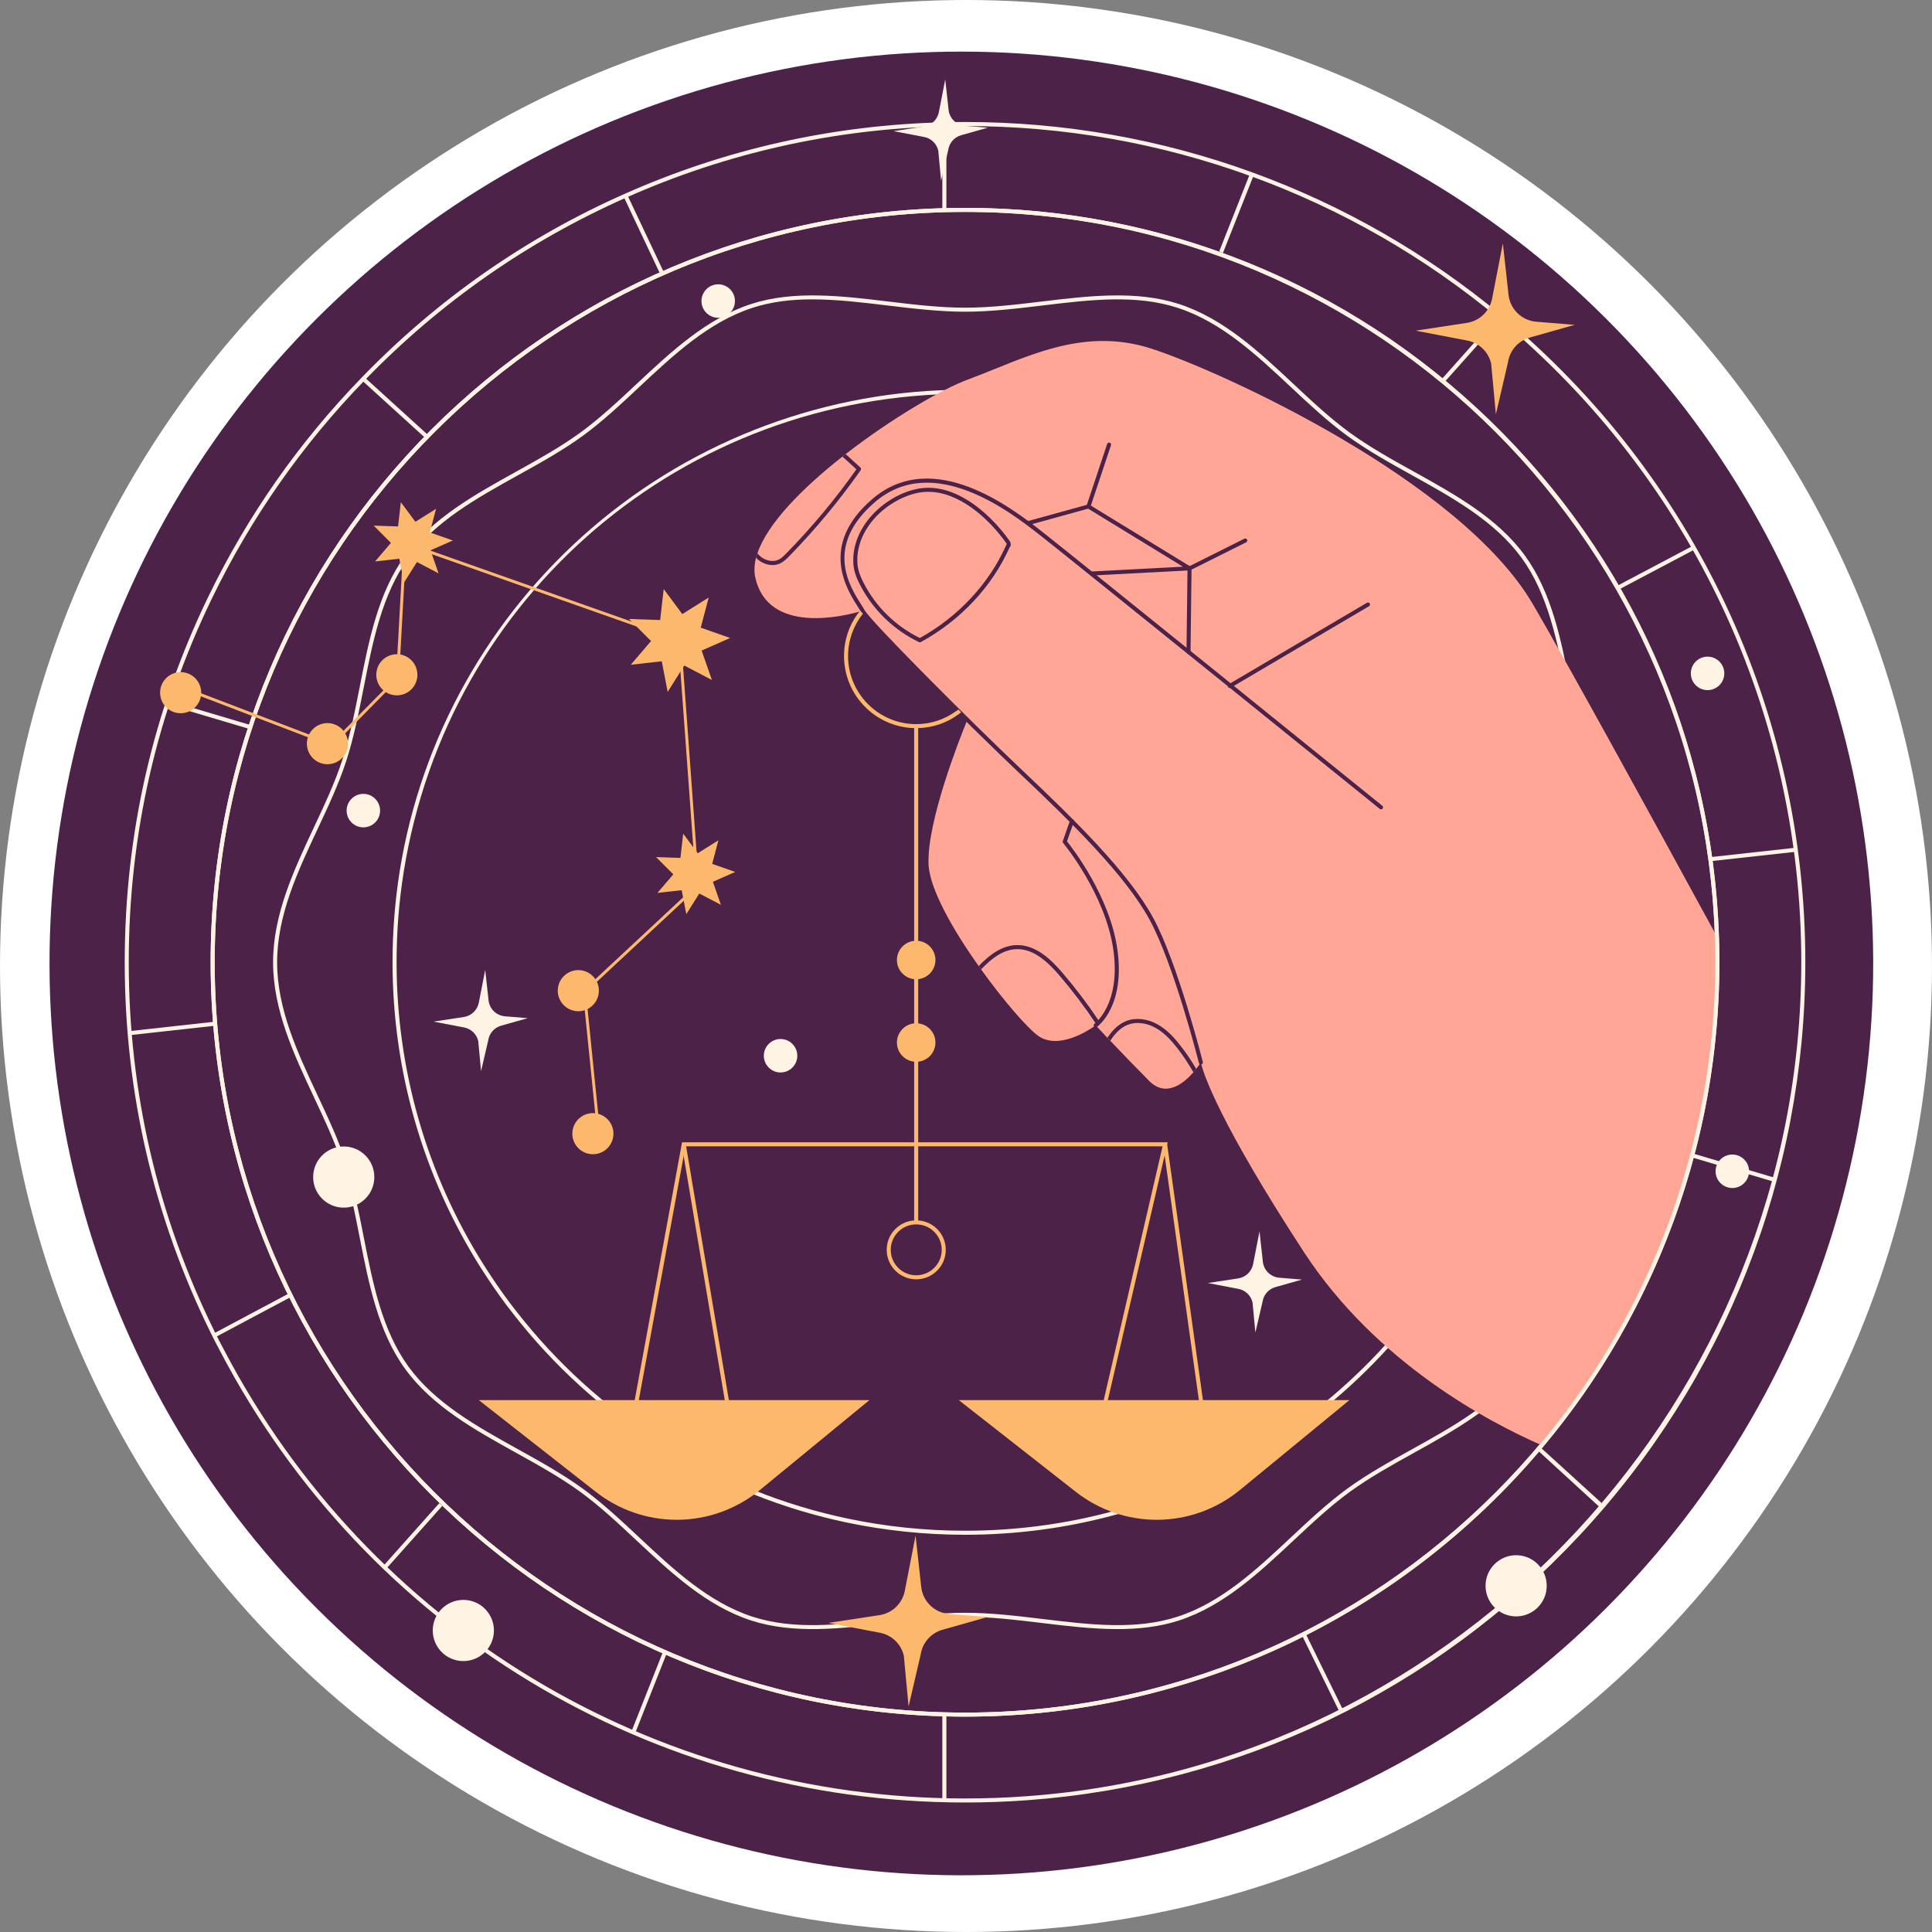<?xml version="1.0" encoding="UTF-8"?>
<!-- Generator: Adobe Illustrator 25.2.3, SVG Export Plug-In . SVG Version: 6.00 Build 0)  -->
<svg xmlns="http://www.w3.org/2000/svg" xmlns:xlink="http://www.w3.org/1999/xlink" version="1.1" id="Capa_1" x="0px" y="0px" viewBox="0 0 512 512" style="enable-background:new 0 0 512 512;" xml:space="preserve" width="512" height="512">
<rect x="0" y="0" width="512" height="512" fill="#808080" stroke="none"/>
<g>
	<g>
		<circle style="fill:#FFFFFF;" cx="256" cy="256" r="256"/>
	</g>
	<g>
		<g>
			
				<ellipse transform="matrix(0.707 -0.707 0.707 0.707 -105.905 254.972)" style="fill:#4C2249;" cx="254.826" cy="255.324" rx="241.678" ry="241.678"/>
		</g>
		<g>
			<g>
				<path style="fill:#FFF3E3;" d="M296.129,431.726c-6.577,0-13.315-0.809-19.931-1.606c-6.733-0.811-13.696-1.649-20.453-1.649      c-6.755,0-13.72,0.838-20.453,1.649c-12.256,1.476-24.926,2.997-36.229-0.672c-11.82-3.837-21.255-12.672-30.379-21.214      c-4.788-4.482-9.738-9.119-14.904-12.877c-5.253-3.823-11.252-7.152-17.054-10.373c-10.881-6.038-22.136-12.285-29.344-22.186      c-7.136-9.805-9.618-22.422-12.015-34.623c-1.286-6.539-2.614-13.298-4.646-19.548c-1.928-5.949-4.644-11.731-7.516-17.853      c-5.328-11.351-10.833-23.087-10.833-35.769c0-12.682,5.506-24.418,10.833-35.769c2.872-6.122,5.587-11.905,7.516-17.852      c2.032-6.251,3.361-13.012,4.646-19.55c2.4-12.201,4.88-24.816,12.015-34.622c7.208-9.902,18.462-16.147,29.346-22.186      c5.802-3.22,11.801-6.549,17.054-10.373c5.164-3.758,10.113-8.392,14.899-12.873c9.124-8.544,18.561-17.379,30.384-21.217      c11.3-3.668,23.973-2.144,36.226-0.672c6.734,0.81,13.698,1.648,20.453,1.648s13.72-0.838,20.453-1.648      c12.256-1.473,24.928-2.996,36.229,0.672c11.82,3.839,21.255,12.671,30.376,21.214c4.788,4.484,9.74,9.119,14.906,12.878      c5.253,3.824,11.252,7.154,17.054,10.372c10.881,6.04,22.136,12.286,29.344,22.188c7.138,9.808,9.617,22.426,12.018,34.629      c1.286,6.536,2.615,13.295,4.644,19.543c1.928,5.946,4.644,11.729,7.516,17.851c5.325,11.348,10.833,23.087,10.833,35.769      c0,12.684-5.508,24.42-10.833,35.774c-2.874,6.12-5.587,11.902-7.516,17.848c-2.032,6.25-3.361,13.009-4.646,19.548      c-2.4,12.203-4.88,24.818-12.015,34.623c-7.208,9.902-18.462,16.146-29.346,22.186c-5.802,3.221-11.801,6.548-17.054,10.373      c-5.164,3.758-10.113,8.392-14.899,12.872c-9.124,8.544-18.561,17.379-30.383,21.219      C307.224,431.139,301.733,431.726,296.129,431.726z M215.301,79.333c-5.482,0-10.79,0.587-15.903,2.247      c-11.596,3.765-20.944,12.517-29.984,20.98c-4.81,4.504-9.784,9.161-15,12.959c-5.308,3.861-11.336,7.208-17.167,10.442      c-10.78,5.984-21.931,12.171-28.997,21.882c-6.996,9.614-9.454,22.112-11.83,34.198c-1.293,6.57-2.629,13.362-4.677,19.673      c-1.952,6.011-4.808,12.094-7.566,17.977c-5.277,11.242-10.735,22.87-10.735,35.314c0,12.444,5.458,24.071,10.735,35.314      c2.759,5.884,5.614,11.965,7.566,17.976c2.049,6.312,3.385,13.106,4.675,19.673c2.376,12.087,4.834,24.584,11.832,34.199      c7.068,9.711,18.217,15.898,28.997,21.883c5.831,3.233,11.856,6.579,17.165,10.441c5.219,3.799,10.193,8.457,15.005,12.961      c9.037,8.462,18.385,17.213,29.979,20.98c11.081,3.597,23.072,2.155,35.769,0.624c6.765-0.814,13.761-1.654,20.581-1.654      s13.816,0.84,20.581,1.654c12.699,1.531,24.69,2.976,35.766-0.626c11.599-3.765,20.944-12.518,29.984-20.98      c4.81-4.504,9.784-9.16,15-12.959c5.308-3.862,11.336-7.208,17.167-10.443c10.78-5.982,21.931-12.169,28.997-21.881      c6.996-9.613,9.454-22.112,11.832-34.197c1.29-6.57,2.626-13.363,4.675-19.676c1.952-6.009,4.805-12.09,7.566-17.971      c5.277-11.245,10.735-22.875,10.735-35.319c0-12.444-5.458-24.071-10.735-35.314c-2.759-5.884-5.614-11.965-7.566-17.976      c-2.046-6.309-3.382-13.098-4.673-19.666c-2.379-12.09-4.836-24.59-11.835-34.205c-7.068-9.711-18.217-15.898-28.997-21.882      c-5.831-3.236-11.856-6.581-17.165-10.442c-5.219-3.799-10.195-8.457-15.008-12.963c-9.037-8.463-18.383-17.213-29.977-20.978      c-11.079-3.597-23.072-2.152-35.769-0.627c-6.765,0.815-13.761,1.656-20.581,1.656s-13.816-0.841-20.581-1.656      C228.327,80.131,221.697,79.333,215.301,79.333z"/>
			</g>
			<g>
				<g>
					<path style="fill:#FFF3E3;" d="M255.752,477.681c-83.098,0-158.692-45.733-197.28-119.355       c-1.045-1.945-1.866-3.541-2.583-5.017c-15.154-30.718-22.836-63.793-22.836-98.303c0-33.937,7.441-66.51,22.119-96.815       c10.366-21.445,24.071-41.022,40.735-58.188c19.993-20.647,43.405-37.001,69.583-48.606       c26.758-11.897,55.271-18.286,84.752-18.991c1.837-0.05,3.674-0.075,5.51-0.075c26.185,0,51.843,4.51,76.261,13.405       c24.054,8.765,46.263,21.536,66.008,37.957c51.099,42.501,80.407,104.942,80.407,171.312       c0,56.622-21.269,110.585-59.891,151.947c-38.431,41.154-90.414,66.061-146.376,70.134       C266.785,477.481,261.265,477.681,255.752,477.681z M255.752,33.402c-1.827,0-3.654,0.024-5.484,0.075       c-29.339,0.701-57.715,7.058-84.345,18.898c-26.05,11.549-49.349,27.825-69.246,48.373       c-16.584,17.084-30.225,36.567-40.543,57.91c-14.606,30.158-22.013,62.575-22.013,96.348c0,34.344,7.648,67.26,22.728,97.834       c0.713,1.466,1.529,3.048,2.569,4.986c38.405,73.271,113.635,118.787,196.334,118.787c5.486,0,10.98-0.2,16.332-0.595       c115.106-8.375,205.275-105.455,205.275-221.012c0-66.05-29.168-128.191-80.021-170.488       c-19.651-16.342-41.751-29.051-65.69-37.774C307.347,37.891,281.812,33.402,255.752,33.402z"/>
				</g>
				<g>
					<path style="fill:#FFF3E3;" d="M255.745,454.921c-110.234,0-199.916-89.682-199.916-199.916       c0-110.235,89.682-199.918,199.916-199.918s199.916,89.683,199.916,199.918C455.661,365.239,365.979,454.921,255.745,454.921z        M255.745,56.158c-109.644,0-198.847,89.202-198.847,198.847c0,109.644,89.203,198.847,198.847,198.847       s198.847-89.203,198.847-198.847C454.592,145.36,365.389,56.158,255.745,56.158z"/>
				</g>
				<g>
					<g>
						<rect x="249.731" y="33.861" style="fill:#FFF3E3;" width="1.069" height="22.13"/>
					</g>
					<g>
						<rect x="249.731" y="453.966" style="fill:#FFF3E3;" width="1.069" height="23.131"/>
					</g>
				</g>
				<g>
					<g>
						
							<rect x="316.677" y="56.113" transform="matrix(0.368 -0.93 0.93 0.368 154.377 340.495)" style="fill:#FFF3E3;" width="22.13" height="1.072"/>
					</g>
					<g>
						
							<rect x="160.915" y="448.029" transform="matrix(0.368 -0.93 0.93 0.368 -308.394 443.266)" style="fill:#FFF3E3;" width="22.131" height="1.072"/>
					</g>
				</g>
				<g>
					<g>
						
							<rect x="379.002" y="91.902" transform="matrix(0.665 -0.746 0.746 0.665 61.493 322.082)" style="fill:#FFF3E3;" width="22.13" height="1.071"/>
					</g>
					<g>
						
							<rect x="98.617" y="406.57" transform="matrix(0.665 -0.746 0.746 0.665 -267.183 218.06)" style="fill:#FFF3E3;" width="22.129" height="1.071"/>
					</g>
				</g>
				<g>
					<g>
						<polygon style="fill:#FFF3E3;" points="429.057,156.205 428.552,155.259 448.37,144.783 448.876,145.729       "/>
					</g>
					<g>
						<polygon style="fill:#FFF3E3;" points="57.399,354.197 56.893,353.253 76.426,342.848 76.932,343.792       "/>
					</g>
				</g>
				<g>
					<g>
						<polygon style="fill:#FFF3E3;" points="453.562,228.192 453.446,227.128 475.443,224.704 475.558,225.768       "/>
					</g>
					<g>
						<polygon style="fill:#FFF3E3;" points="34.739,274.285 34.624,273.221 56.62,270.794 56.736,271.858       "/>
					</g>
				</g>
				<g>
					<g>
						<polygon style="fill:#FFF3E3;" points="469.987,313.139 448.773,306.839 449.077,305.813 470.291,312.113       "/>
					</g>
					<g>
						<polygon style="fill:#FFF3E3;" points="66.311,193.239 45.097,186.939 45.4,185.913 66.614,192.214       "/>
					</g>
				</g>
				<g>
					<g>
						<polygon style="fill:#FFF3E3;" points="423.951,399.438 407.338,384.2 408.06,383.41 424.428,398.307       "/>
					</g>
					<g>
						
							<rect x="104.084" y="97.016" transform="matrix(0.673 -0.74 0.74 0.673 -45.731 112.71)" style="fill:#FFF3E3;" width="1.072" height="22.131"/>
					</g>
				</g>
				<g>
					<g>
						<polygon style="fill:#FFF3E3;" points="355.017,453.745 344.975,433.24 345.943,432.782 355.985,453.288       "/>
					</g>
					<g>
						
							<rect x="170.072" y="51.025" transform="matrix(0.904 -0.427 0.427 0.904 -10.179 78.771)" style="fill:#FFF3E3;" width="1.07" height="22.129"/>
					</g>
				</g>
			</g>
			<g>
				<path style="fill:#FFF3E3;" d="M255.752,406.73c-10.525,0-21.05-1.086-31.289-3.231c-33.821-7.085-64.518-25.829-86.437-52.787      c-0.419-0.496-0.823-0.999-1.201-1.5c-0.896-1.117-1.779-2.268-2.663-3.421c-2.232-2.973-4.442-6.192-6.798-9.889      c-15.265-24.175-23.335-52.149-23.335-80.898c0-8.175,0.643-16.317,1.911-24.204c5.643-35.216,23.722-67.487,50.909-90.87      c27.475-23.633,62.602-36.649,98.902-36.649c36.339,0,71.492,13.048,98.982,36.741c27.201,23.444,45.261,55.789,50.856,91.074      c1.235,7.896,1.861,15.942,1.861,23.908c0,26.926-7.15,53.379-20.677,76.497c-3.236,5.542-6.806,10.85-10.612,15.783      c-0.84,1.117-1.726,2.22-2.614,3.32l-0.166,0.207c-0.474,0.597-0.975,1.199-1.502,1.798      c-20.08,23.896-46.532,40.798-76.487,48.877C282.585,404.966,269.248,406.73,255.752,406.73z M255.752,104.354      c-74.441,0-136.999,53.25-148.752,126.616c-1.261,7.831-1.902,15.918-1.902,24.035c0,28.547,8.014,56.323,23.171,80.325      c2.34,3.674,4.536,6.868,6.712,9.772c0.91,1.187,1.786,2.33,2.689,3.455c0.376,0.498,0.766,0.985,1.18,1.473      c21.772,26.775,52.252,45.389,85.835,52.421c10.164,2.13,20.617,3.211,31.067,3.211c13.4,0,26.643-1.753,39.361-5.21      c29.743-8.019,56.008-24.803,75.955-48.538c0.52-0.597,1.011-1.185,1.478-1.772l0.169-0.209c0.879-1.091,1.76-2.184,2.595-3.298      c3.784-4.899,7.328-10.171,10.539-15.672c13.433-22.954,20.533-49.221,20.533-75.958c0-7.911-0.623-15.898-1.851-23.742      C392.874,157.728,330.304,104.354,255.752,104.354z"/>
			</g>
			<g>
				<g>
					<g>
						<g>
							<path style="fill:#FFA697;" d="M455.117,255.01c0,48.737-17.474,93.385-46.51,128.01         c-13.855-6.038-43.791-21.713-63.02-51.157c-22.548-34.562-26.574-47.217-27.217-49.787         c-0.107-0.343-0.129-0.514-0.129-0.514s-0.107,0.171-0.3,0.45c-0.214,0.3-0.514,0.728-0.942,1.242v0.022         c-0.214,0.278-0.45,0.578-0.728,0.899c-2.57,2.934-7.238,6.745-11.692,2.313c-3.597-3.619-7.538-7.709-10.343-10.664         c-0.278-0.278-0.514-0.535-0.771-0.792c-1.263-1.349-2.227-2.377-2.719-2.912c-0.257-0.257-0.386-0.407-0.386-0.407         s-0.15,0.107-0.428,0.321c-1.863,1.285-9.636,6.231-14.882,2.42c-2.762-2.013-9.058-9.187-15.054-17.559         c-0.236-0.278-0.428-0.578-0.643-0.878c-6.745-9.508-12.976-20.386-13.276-26.938c-0.471-11.285,8.266-33.384,10.064-37.774         c0.214-0.493,0.321-0.771,0.321-0.771s-0.557-0.364-1.949-1.606c-0.236-0.193-0.514-0.45-0.792-0.706         c-1.992-1.82-5.203-4.968-10.107-10.257c-10.3-11.178-15.033-16.146-15.033-16.146s-0.171,0.064-0.514,0.171         c-0.085,0.021-0.192,0.064-0.321,0.107h-0.021c-4.347,1.242-24.176,6.039-27.559-9.015c-0.364-1.649-0.279-3.405,0.193-5.268         c0.107-0.385,0.214-0.771,0.364-1.178c2.677-7.945,11.992-17.345,22.527-25.632c0.3-0.236,0.578-0.45,0.857-0.664         c12.077-9.379,25.503-17.216,32.356-19.743c14.775-5.482,30.086-14.219,48.673-8.202         c18.587,6.017,82.014,34.99,101.136,67.796c9.058,15.504,29.572,52.87,48.716,87.989         C455.074,250.449,455.117,252.719,455.117,255.01z"/>
						</g>
					</g>
					<g>
						<g>
							<path style="fill:#4C2249;" d="M318.247,282.102c-0.239,0-0.458-0.161-0.52-0.404c-0.065-0.261-6.62-26.133-13.072-37.963         c-6.454-11.834-20.594-25.69-34.524-38.869c-12.889-12.192-40.478-39.695-42.027-42.796         c-0.161-0.322-0.449-0.767-0.805-1.326c-2.839-4.439-10.38-16.232,3.851-28.475c16.191-13.929,37.228,2.534,45.147,8.731         c8.29,6.489,89.218,71.878,90.034,72.539c0.23,0.186,0.266,0.523,0.08,0.753c-0.185,0.228-0.522,0.264-0.753,0.08         c-0.817-0.659-81.738-66.044-90.022-72.526c-7.729-6.052-28.262-22.123-43.788-8.764         c-13.527,11.639-6.603,22.465-3.647,27.087c0.383,0.6,0.688,1.079,0.861,1.426c1.39,2.777,27.824,29.27,41.806,42.495         c13.992,13.237,28.2,27.162,34.727,39.132c6.519,11.951,13.106,37.955,13.172,38.214c0.072,0.289-0.103,0.579-0.389,0.65         C318.334,282.098,318.29,282.102,318.247,282.102z"/>
						</g>
					</g>
					<g>
						<g>
							<path style="fill:#4C2249;" d="M290.365,272.261c-0.167,0-0.332-0.079-0.437-0.226c-0.17-0.24-0.114-0.575,0.126-0.746         c0.071-0.05,7.081-5.226,4.974-19.714c-2.14-14.715-13.164-28.03-13.276-28.164c-0.12-0.144-0.157-0.341-0.094-0.521         l1.913-5.468c0.098-0.278,0.405-0.418,0.682-0.328c0.279,0.098,0.426,0.404,0.328,0.684l-1.814,5.186         c1.505,1.878,11.296,14.538,13.321,28.457c2.208,15.186-5.105,20.523-5.416,20.742         C290.578,272.229,290.471,272.261,290.365,272.261z"/>
						</g>
					</g>
					<g>
						<g>
							<path style="fill:#4C2249;" d="M291.148,271.379c-0.107,0.043-0.214,0.086-0.3,0.086c-0.171,0-0.343-0.086-0.45-0.236         c-0.043-0.043-0.064-0.107-0.086-0.15h-0.021c-2.891-4.326-6.06-8.501-9.443-12.463c-2.805-3.298-6.638-7.088-11.199-7.088         h-0.086c-3.747,0.043-6.874,2.548-9.572,5.375c-0.236-0.278-0.428-0.578-0.642-0.878c2.827-2.934,6.146-5.525,10.214-5.567         h0.086c5.011,0,9.058,3.983,12.013,7.473c3.362,3.94,6.531,8.094,9.4,12.398c0.086,0.107,0.15,0.193,0.214,0.3         C291.448,270.865,291.384,271.207,291.148,271.379z"/>
						</g>
					</g>
					<g>
						<g>
							<path style="fill:#4C2249;" d="M316.994,283.263v0.021c-0.214,0.278-0.45,0.578-0.728,0.899         c-1.242-2.206-2.655-4.326-4.176-6.296c-1.392-1.799-3.298-4.047-5.76-5.439c-2.441-1.392-5.204-1.734-7.388-0.899         c-2.077,0.792-3.576,2.505-4.711,4.283c-0.279-0.279-0.514-0.536-0.771-0.792c1.199-1.82,2.848-3.64,5.096-4.497         c2.484-0.942,5.589-0.578,8.309,0.985c2.612,1.478,4.625,3.833,6.06,5.696C314.425,279.13,315.774,281.143,316.994,283.263z"/>
						</g>
					</g>
					<g>
						<g>
							<path style="fill:#4C2249;" d="M267.62,143.424c-5.782-8.137-15.375-16.018-24.99-13.769         c-8.459,1.948-17.152,10.129-16.467,19.872c0.15,2.12,1.028,4.069,1.777,5.503c3.405,6.574,8.93,11.949,15.611,15.139         c0.064,0.043,0.15,0.043,0.236,0.043c0.085,0,0.171-0.021,0.257-0.064c10.536-5.781,18.887-14.711,23.534-25.139         c0.064-0.043,0.107-0.086,0.15-0.15C267.984,144.473,267.834,143.723,267.62,143.424z M266.678,144.408         c-4.518,10.214-12.634,18.973-22.913,24.669c-6.36-3.105-11.628-8.244-14.861-14.54c-0.706-1.349-1.52-3.148-1.67-5.075         c-0.642-9.208,7.602-16.917,15.632-18.78c1.049-0.235,2.098-0.343,3.148-0.343c8.03,0,15.803,6.767,20.729,13.683         c0.021,0.043,0.043,0.128,0.043,0.214C266.742,144.28,266.699,144.344,266.678,144.408z"/>
						</g>
					</g>
					<g>
						<g>
							<path style="fill:#4C2249;" d="M228.085,124.609c-5.675,8.073-12.034,15.739-18.93,22.784         c-0.664,0.664-1.477,1.499-2.527,1.97c-0.6,0.257-1.242,0.386-1.906,0.386c-1.199,0-2.441-0.407-3.533-1.199         c-0.3-0.214-0.6-0.471-0.835-0.728c0.107-0.386,0.214-0.771,0.364-1.178c0.321,0.407,0.685,0.75,1.092,1.049         c1.371,0.964,3.105,1.242,4.39,0.685c0.792-0.342,1.435-0.963,2.184-1.734c6.745-6.895,12.998-14.368,18.566-22.27         c-1.028-0.964-2.034-1.863-3.019-2.762c-0.235-0.214-0.45-0.407-0.685-0.6c0.3-0.235,0.578-0.45,0.857-0.664         c0.171,0.15,0.364,0.321,0.535,0.471c1.114,1.007,2.227,2.013,3.383,3.084C228.214,124.096,228.235,124.396,228.085,124.609z         "/>
						</g>
					</g>
					<g>
						<g>
							<path style="fill:#4C2249;" d="M289.27,152.527c-0.283,0-0.52-0.222-0.534-0.508c-0.016-0.295,0.211-0.546,0.506-0.563         l24.248-1.273L288.368,134.8l-15.632,4.314c-0.278,0.076-0.58-0.088-0.659-0.374c-0.078-0.285,0.089-0.579,0.374-0.659         l15.855-4.375c0.142-0.04,0.295-0.019,0.421,0.061l26.79,16.403c0.201,0.121,0.297,0.36,0.239,0.587         c-0.057,0.228-0.256,0.391-0.49,0.404l-25.97,1.365C289.289,152.527,289.279,152.527,289.27,152.527z"/>
						</g>
					</g>
					<g>
						<g>
							<path style="fill:#4C2249;" d="M288.45,134.758c-0.057,0-0.113-0.008-0.169-0.027c-0.28-0.094-0.432-0.397-0.339-0.677         l5.467-16.401c0.095-0.28,0.399-0.431,0.678-0.339c0.28,0.094,0.432,0.397,0.339,0.677l-5.467,16.401         C288.883,134.616,288.674,134.758,288.45,134.758z"/>
						</g>
					</g>
					<g>
						<g>
							<path style="fill:#4C2249;" d="M314.966,173.303c-0.002,0-0.004,0-0.006,0c-0.296-0.004-0.532-0.247-0.529-0.542         l0.274-22.141c0.002-0.201,0.117-0.383,0.296-0.473l14.762-7.382c0.263-0.13,0.587-0.025,0.718,0.24         c0.132,0.264,0.025,0.585-0.239,0.717l-14.47,7.236l-0.27,21.815C315.497,173.066,315.259,173.303,314.966,173.303z"/>
						</g>
					</g>
					<g>
						<g>
							<path style="fill:#4C2249;" d="M325.901,182.324c-0.183,0-0.362-0.094-0.461-0.264c-0.151-0.255-0.066-0.583,0.189-0.734         l36.631-21.595c0.252-0.151,0.582-0.067,0.733,0.19c0.151,0.255,0.066,0.583-0.189,0.734l-36.631,21.596         C326.087,182.301,325.994,182.324,325.901,182.324z"/>
						</g>
					</g>
				</g>
				<g>
					<g>
						<g>
							<path style="fill:#FCB96D;" d="M253.979,188.028c-0.086,0.064-0.171,0.128-0.257,0.193c-0.128,0.107-0.257,0.214-0.407,0.278         c-2.976,2.141-6.595,3.405-10.514,3.405c-9.958,0-18.052-8.094-18.052-18.052c0-4.176,1.435-8.009,3.811-11.071         c0.043-0.064,0.086-0.107,0.128-0.171l-0.621-0.621l-0.043-0.278c-0.021,0.021-0.043,0.064-0.064,0.086v0.021         c-0.086,0.086-0.171,0.171-0.214,0.278h-0.021c-2.548,3.234-4.047,7.302-4.047,11.756c0,10.364,8.287,18.823,18.587,19.101         c0.171,0.021,0.364,0.021,0.535,0.021s0.364,0,0.535-0.021c4.004-0.107,7.709-1.435,10.728-3.683         c0.15-0.086,0.3-0.214,0.45-0.343c0.086-0.043,0.15-0.086,0.214-0.15L253.979,188.028z"/>
						</g>
					</g>
					<g>
						<g>
							<rect x="242.263" y="192.451" style="fill:#FCB96D;" width="1.071" height="131.942"/>
						</g>
					</g>
					<g>
						<g>
							<g>
								<path style="fill:#FCB96D;" d="M247.901,254.413c0,2.818-2.285,5.103-5.103,5.103c-2.818,0-5.103-2.285-5.103-5.103          c0-2.818,2.285-5.103,5.103-5.103C245.616,249.31,247.901,251.595,247.901,254.413z"/>
							</g>
						</g>
						<g>
							<g>
								<circle style="fill:#FCB96D;" cx="242.798" cy="276.282" r="5.103"/>
							</g>
						</g>
					</g>
					<g>
						<g>
							<polygon style="fill:#FCB96D;" points="168.605,374.791 167.551,374.598 180.753,302.719 309.444,302.719 309.292,303.375          292.89,374.086 291.847,373.844 308.097,303.789 181.646,303.789        "/>
						</g>
					</g>
					<g>
						<g>
							<path style="fill:#FCB96D;" d="M243.337,323.426c-0.171-0.021-0.342-0.021-0.535-0.021c-0.171,0-0.364,0-0.535,0.021         c-4.068,0.278-7.281,3.662-7.281,7.794c0,4.304,3.512,7.816,7.816,7.816c4.326,0,7.837-3.512,7.837-7.816         C250.639,327.088,247.426,323.705,243.337,323.426z M242.801,337.966c-3.726,0-6.745-3.019-6.745-6.745         c0-3.726,3.019-6.745,6.745-6.745c3.726,0,6.767,3.019,6.767,6.745C249.568,334.947,246.527,337.966,242.801,337.966z"/>
						</g>
					</g>
					<g>
						<g>
							<polygon style="fill:#FCB96D;" points="192.7,374.784 180.671,303.344 181.727,303.164 193.756,374.605        "/>
						</g>
					</g>
					<g>
						<g>
							<polygon style="fill:#FCB96D;" points="318.081,373.674 308.24,303.327 309.301,303.181 319.142,373.528        "/>
						</g>
					</g>
					<g>
						<g>
							<path style="fill:#FCB96D;" d="M126.891,371.049h103.514l-29.028,23.825c-6.212,5.099-14.001,7.886-22.038,7.886l0,0         c-7.769,0-15.313-2.604-21.428-7.397L126.891,371.049z"/>
						</g>
					</g>
					<g>
						<g>
							<path style="fill:#FCB96D;" d="M254.097,371.049h103.514l-29.028,23.825c-6.212,5.099-14.001,7.886-22.038,7.886l0,0         c-7.769,0-15.314-2.604-21.428-7.397L254.097,371.049z"/>
						</g>
					</g>
				</g>
			</g>
			<g>
				<path style="fill:#FFF3E3;" d="M255.735,454.926c-110.234,0-199.916-89.682-199.916-199.916      c0-110.235,89.682-199.918,199.916-199.918c52.214,0,101.613,20,139.098,56.317c37.399,36.233,58.952,84.8,60.69,136.752      c0.084,2.285,0.128,4.591,0.128,6.849c0,46.91-16.56,92.494-46.636,128.354C370.9,428.842,315.031,454.926,255.735,454.926z       M255.735,56.163c-109.644,0-198.847,89.202-198.847,198.847c0,109.644,89.203,198.847,198.847,198.847      c58.978,0,114.548-25.944,152.462-71.181c29.912-35.668,46.385-81.006,46.385-127.666c0-2.246-0.043-4.538-0.128-6.813      C450.853,140.514,363.564,56.163,255.735,56.163z"/>
			</g>
		</g>
		<g>
			<g>
				<path style="fill:#FCB96D;" d="M158.757,301.665c-0.197,0-0.368-0.149-0.388-0.352l-3.902-38.525      c-0.012-0.12,0.031-0.241,0.12-0.325l29.876-27.853l-4.721-64.684l-72.065-25.439l-1.935,35.231      c-0.005,0.095-0.046,0.184-0.111,0.253l-17.417,17.685c-0.111,0.109-0.267,0.144-0.419,0.09l-37.83-14.46      c-0.202-0.077-0.301-0.303-0.224-0.504c0.075-0.2,0.303-0.296,0.503-0.225l37.591,14.368l17.133-17.397l1.957-35.604      c0.007-0.123,0.072-0.235,0.173-0.303c0.101-0.067,0.224-0.084,0.347-0.043l72.797,25.698c0.147,0.052,0.248,0.185,0.26,0.339      l4.752,65.126c0.007,0.118-0.038,0.233-0.123,0.315l-29.871,27.849l3.883,38.333c0.022,0.214-0.135,0.404-0.349,0.426      C158.783,301.665,158.768,301.665,158.757,301.665z"/>
			</g>
			<g>
				<g>
					<polygon style="fill:#FCB96D;" points="180.814,162.739 187.816,158.346 185.703,166.337 193.503,169.073 185.938,172.404        188.662,180.207 181.342,176.369 176.939,183.365 175.376,175.248 167.161,176.167 172.533,169.885 166.692,164.036        174.953,164.318 175.884,156.105      "/>
				</g>
			</g>
			<g>
				<g>
					<polygon style="fill:#FCB96D;" points="184.911,226.121 190.389,222.684 188.736,228.936 194.839,231.077 188.92,233.683        191.051,239.789 185.323,236.786 181.878,242.26 180.655,235.909 174.227,236.628 178.43,231.712 173.86,227.135        180.324,227.356 181.053,220.93      "/>
				</g>
			</g>
			<g>
				<g>
					<polygon style="fill:#FCB96D;" points="110.083,138.278 115.562,134.841 113.908,141.094 120.011,143.234 114.092,145.84        116.223,151.946 110.496,148.943 107.05,154.417 105.827,148.066 99.399,148.786 103.602,143.869 99.032,139.292        105.496,139.513 106.225,133.087      "/>
				</g>
			</g>
			<g>
				<path style="fill:#FCB96D;" d="M157.561,259.191c1.848,2.374,1.421,5.797-0.954,7.645c-2.374,1.848-5.797,1.421-7.645-0.954      c-1.848-2.374-1.421-5.798,0.954-7.645C152.29,256.39,155.713,256.816,157.561,259.191z"/>
			</g>
			<g>
				<path style="fill:#FCB96D;" d="M160.955,296.563c2.138,2.117,2.156,5.566,0.04,7.704c-2.116,2.139-5.566,2.156-7.704,0.04      c-2.138-2.116-2.156-5.566-0.04-7.704C155.367,294.464,158.816,294.447,160.955,296.563z"/>
			</g>
			<g>
				<path style="fill:#FCB96D;" d="M109,174.952c2.139,2.117,2.156,5.566,0.04,7.705c-2.117,2.138-5.566,2.156-7.705,0.04      c-2.139-2.117-2.156-5.566-0.04-7.704C103.412,172.854,106.862,172.836,109,174.952z"/>
			</g>
			<g>
				<path style="fill:#FCB96D;" d="M90.61,193.206c2.139,2.116,2.156,5.566,0.04,7.704c-2.117,2.139-5.566,2.156-7.705,0.04      c-2.139-2.117-2.156-5.566-0.04-7.704C85.022,191.107,88.472,191.089,90.61,193.206z"/>
			</g>
			<g>
				<path style="fill:#FCB96D;" d="M51.706,179.699c2.138,2.116,2.156,5.566,0.04,7.704s-5.566,2.156-7.704,0.04      c-2.139-2.117-2.156-5.566-0.04-7.704C46.118,177.6,49.567,177.583,51.706,179.699z"/>
			</g>
		</g>
		<g>
			<g>
				<g>
					<path style="fill:#FFF3E3;" d="M130.895,432.095c0,4.477-3.629,8.106-8.106,8.106c-4.477,0-8.106-3.63-8.106-8.106       c0-4.477,3.629-8.107,8.106-8.107C127.266,423.988,130.895,427.618,130.895,432.095z"/>
				</g>
				<g>
					<circle style="fill:#FFF3E3;" cx="401.791" cy="420.253" r="8.106"/>
				</g>
				<g>
					<path style="fill:#FFF3E3;" d="M99.201,311.933c0,4.477-3.629,8.106-8.106,8.106c-4.477,0-8.106-3.629-8.106-8.106       c0-4.477,3.629-8.106,8.106-8.106C95.572,303.826,99.201,307.456,99.201,311.933z"/>
				</g>
				<g>
					<path style="fill:#FFF3E3;" d="M209.994,276.647c1.732,1.732,1.732,4.54,0,6.272c-1.732,1.732-4.54,1.732-6.273,0       c-1.732-1.732-1.732-4.54,0-6.272C205.454,274.914,208.262,274.914,209.994,276.647z"/>
				</g>
				<g>
					<path style="fill:#FFF3E3;" d="M193.469,76.644c1.732,1.732,1.732,4.54,0,6.272c-1.732,1.732-4.54,1.732-6.273,0       c-1.732-1.732-1.732-4.54,0-6.272C188.929,74.912,191.737,74.912,193.469,76.644z"/>
				</g>
				<g>
					<path style="fill:#FFF3E3;" d="M99.431,211.687c1.732,1.732,1.732,4.54,0,6.272c-1.732,1.732-4.54,1.732-6.272,0       c-1.732-1.732-1.732-4.54,0-6.272C94.891,209.954,97.699,209.954,99.431,211.687z"/>
				</g>
				<g>
					<path style="fill:#FFF3E3;" d="M455.659,175.319c1.732,1.732,1.732,4.54,0,6.272c-1.732,1.732-4.54,1.732-6.273,0       c-1.732-1.732-1.732-4.54,0-6.272C451.118,173.587,453.926,173.587,455.659,175.319z"/>
				</g>
				<g>
					<path style="fill:#FFF3E3;" d="M462.219,307.264c1.732,1.732,1.732,4.54,0,6.272c-1.732,1.732-4.54,1.732-6.273,0       c-1.732-1.732-1.732-4.54,0-6.272C457.679,305.531,460.487,305.531,462.219,307.264z"/>
				</g>
			</g>
			<g>
				<g>
					<path style="fill:#FCB96D;" d="M395.42,79.148l2.855-14.65l1.5,13.616c0.423,3.835,3.505,6.831,7.35,7.145l10.17,0.83       l-11.893,3.364c-3.08,0.871-5.352,3.484-5.787,6.654l-3.193,13.679l-1.253-13.437c-0.716-3.112-3.202-5.507-6.339-6.105       l-13.688-2.614l13.581-2.061C392.088,85.06,394.769,82.489,395.42,79.148z"/>
				</g>
				<g>
					<path style="fill:#FCB96D;" d="M239.781,421.602l2.855-14.65l1.5,13.615c0.422,3.835,3.505,6.831,7.35,7.145l10.17,0.83       l-11.894,3.364c-3.08,0.871-5.352,3.483-5.787,6.654l-3.193,13.679l-1.253-13.437c-0.715-3.112-3.202-5.507-6.338-6.106       l-13.689-2.613l13.581-2.061C236.45,427.513,239.13,424.943,239.781,421.602z"/>
				</g>
			</g>
			<g>
				<g>
					<path style="fill:#FFF3E3;" d="M248.805,29.729l1.691-8.675l0.888,8.062c0.25,2.271,2.076,4.046,4.352,4.231l6.023,0.492       l-7.043,1.992c-1.824,0.516-3.169,2.063-3.427,3.941l-1.891,8.101l-0.742-7.957c-0.424-1.843-1.896-3.261-3.753-3.616       l-8.106-1.547l8.042-1.221C246.832,33.23,248.419,31.708,248.805,29.729z"/>
				</g>
				<g>
					<path style="fill:#FFF3E3;" d="M332.091,334.991l1.691-8.675l0.888,8.063c0.25,2.271,2.076,4.045,4.352,4.231l6.023,0.492       l-7.043,1.992c-1.824,0.516-3.169,2.063-3.427,3.941l-1.891,8.101l-0.742-7.957c-0.424-1.843-1.896-3.261-3.754-3.616       l-8.106-1.547l8.042-1.221C330.118,338.491,331.706,336.969,332.091,334.991z"/>
				</g>
				<g>
					<path style="fill:#FFF3E3;" d="M126.891,265.712l1.691-8.675l0.888,8.063c0.25,2.271,2.076,4.045,4.353,4.231l6.023,0.492       l-7.043,1.992c-1.824,0.516-3.169,2.063-3.427,3.941l-1.891,8.101l-0.742-7.957c-0.424-1.843-1.896-3.261-3.753-3.616       l-8.106-1.547l8.042-1.22C124.918,269.212,126.506,267.69,126.891,265.712z"/>
				</g>
			</g>
		</g>
	</g>
</g>















</svg>
